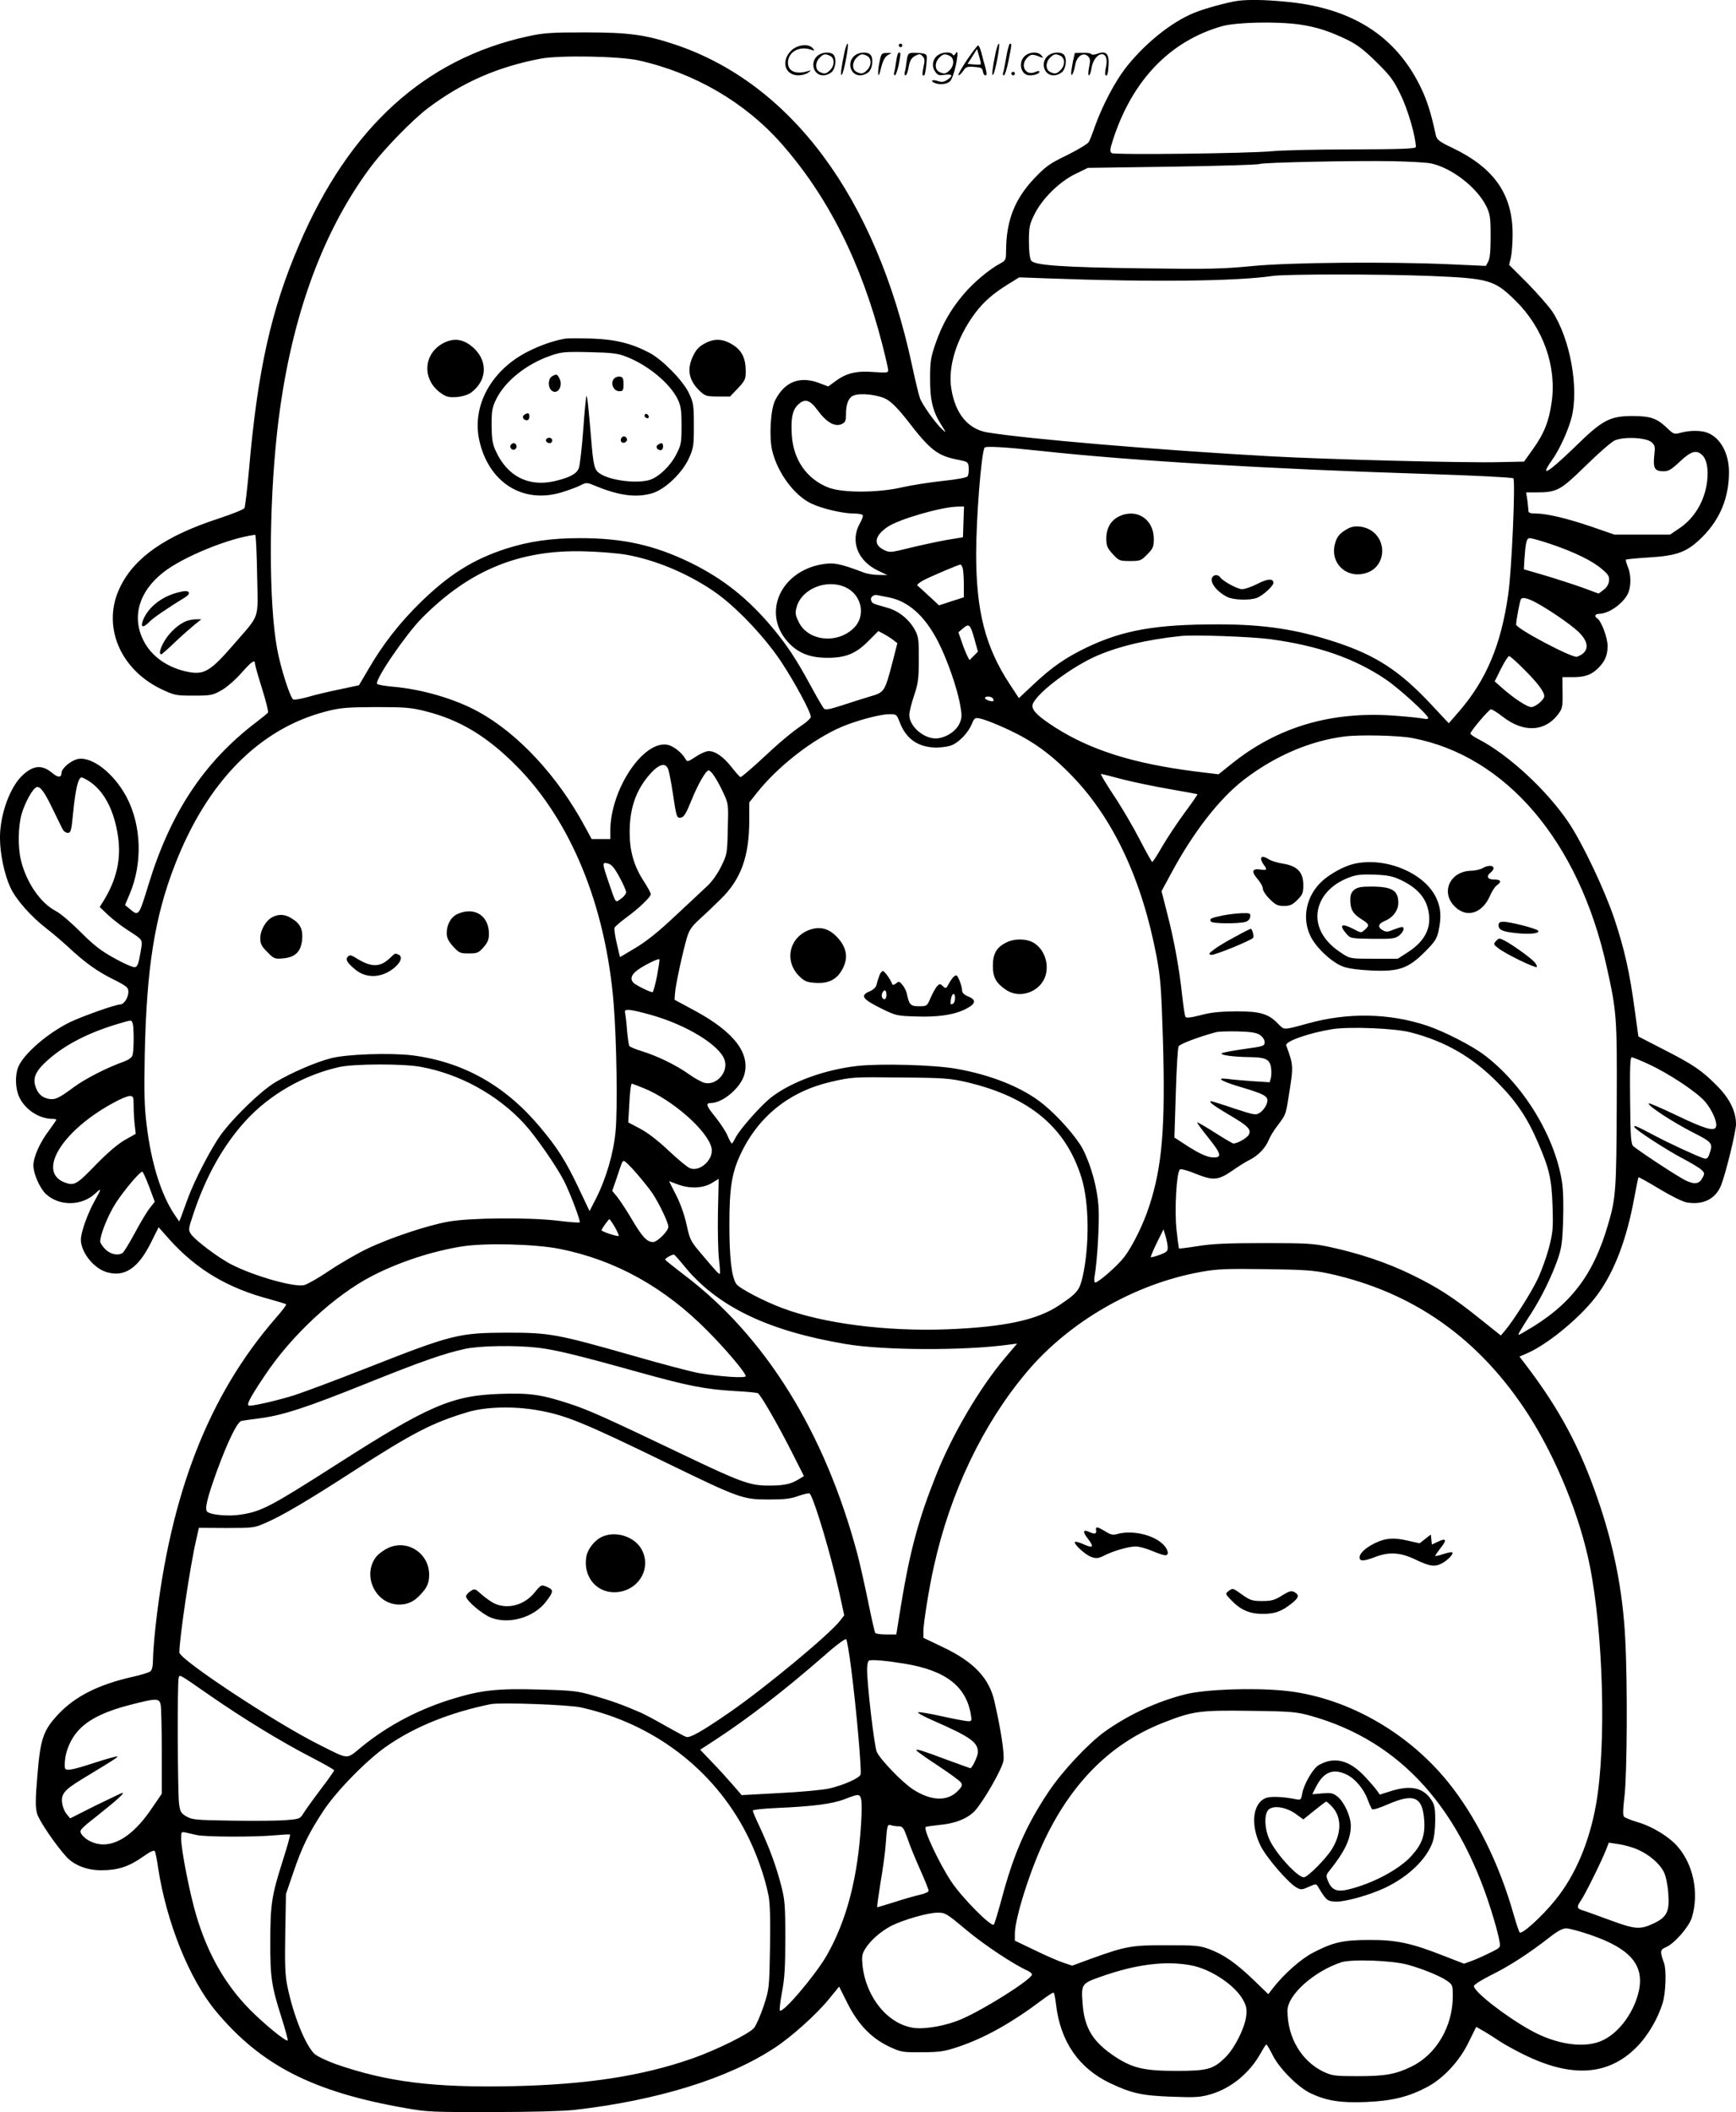 <?xml version="1.0" encoding="UTF-8"?>
<svg xmlns="http://www.w3.org/2000/svg" version="1.0" viewBox="0 0 986.985 1200.245" preserveAspectRatio="xMidYMid meet">
  <g transform="translate(-0.015,1200.811) scale(0.1,-0.1)" fill="#000000" stroke="none">
    <path d="M7035 12003 c-56 -8 -189 -44 -246 -68 -131 -53 -286 -179 -393 -318 -60 -79 -129 -211 -170 -325 -14 -41 -30 -82 -36 -91 -5 -10 -60 -43 -122 -74 -100 -48 -123 -65 -187 -132 -113 -120 -160 -240 -161 -413 0 -49 -2 -54 -31 -70 -66 -35 -156 -111 -212 -178 -73 -86 -122 -173 -159 -281 -25 -72 -30 -100 -30 -192 -1 -124 15 -191 63 -266 31 -50 31 -50 4 -25 -35 32 -111 138 -124 174 -6 15 -27 100 -46 190 -204 949 -685 1599 -1347 1821 -168 56 -263 69 -513 69 -191 0 -234 -3 -322 -22 -587 -128 -1017 -518 -1302 -1184 -161 -374 -237 -719 -286 -1288 -10 -107 -21 -201 -25 -209 -4 -8 -72 -35 -151 -61 -297 -97 -473 -219 -555 -386 -107 -216 -6 -467 233 -582 75 -35 82 -37 183 -37 97 0 109 2 157 29 30 16 79 59 114 98 60 68 79 81 79 54 0 -8 18 -71 40 -141 22 -70 37 -131 34 -136 -2 -4 -33 -29 -67 -55 -296 -225 -487 -513 -612 -921 -56 -183 -56 -183 -107 -140 l-27 22 25 59 c76 177 69 394 -17 556 -71 133 -195 230 -275 215 -39 -7 -94 -53 -94 -79 0 -27 -20 -28 -51 -2 -58 49 -106 47 -168 -9 -73 -66 -131 -223 -131 -358 0 -90 25 -208 59 -282 32 -69 117 -165 205 -233 34 -26 90 -74 126 -107 94 -88 164 -138 258 -184 73 -37 82 -45 82 -69 0 -33 -25 -72 -47 -72 -27 0 -223 -70 -288 -102 -128 -64 -260 -179 -291 -253 -19 -47 -17 -122 5 -170 32 -71 113 -125 189 -125 12 0 22 -2 22 -5 0 -3 -18 -29 -39 -58 -54 -70 -91 -154 -91 -202 0 -47 37 -130 71 -162 77 -71 205 -69 282 4 35 34 34 25 -3 -40 -41 -73 -80 -181 -80 -223 0 -71 70 -160 143 -184 102 -32 181 18 254 164 l45 90 64 -72 c153 -169 329 -274 568 -337 49 -14 91 -26 93 -29 3 -3 -24 -38 -59 -78 -381 -438 -599 -997 -683 -1748 -8 -74 -15 -160 -15 -191 0 -37 -5 -61 -15 -69 -8 -6 -52 -20 -97 -30 -194 -43 -329 -110 -426 -213 -86 -92 -102 -139 -119 -345 -12 -141 -12 -184 -2 -220 11 -40 106 -179 167 -246 45 -48 117 -76 198 -76 93 0 156 20 234 75 45 32 66 41 71 33 3 -7 12 -49 18 -93 47 -309 177 -633 328 -815 257 -309 553 -460 1081 -552 116 -21 159 -23 487 -22 221 0 402 5 470 12 473 54 873 178 1138 352 97 63 239 191 310 278 l58 71 49 -98 c60 -118 134 -195 237 -244 65 -30 74 -32 183 -31 98 0 128 4 200 28 154 50 311 138 485 269 33 25 62 44 66 41 3 -2 9 -31 13 -65 24 -211 129 -364 308 -449 122 -58 182 -71 354 -77 135 -5 159 -3 221 15 116 36 217 119 281 233 15 27 29 49 32 49 3 0 20 -29 38 -65 40 -76 144 -180 215 -213 89 -42 170 -55 312 -49 149 6 242 29 347 84 95 50 188 150 240 260 l41 83 46 -26 c25 -15 65 -40 88 -56 23 -15 81 -48 130 -72 274 -137 485 -125 647 38 65 65 123 164 150 255 17 59 21 185 7 223 -24 67 -23 77 11 91 48 20 131 116 147 168 42 139 9 302 -82 405 -47 54 -141 112 -222 136 -38 11 -75 26 -81 32 -8 8 -7 40 2 116 15 126 18 648 4 900 -14 271 -66 530 -157 792 -102 295 -217 509 -408 760 l-36 47 46 20 c124 55 313 214 401 337 95 132 163 313 205 542 12 64 23 119 25 120 1 2 55 -28 118 -66 66 -40 133 -73 156 -77 93 -16 164 20 195 97 27 68 85 305 85 348 0 73 -37 147 -109 219 -84 85 -133 119 -306 207 l-140 72 -21 153 c-29 213 -57 339 -115 514 -55 164 -178 424 -258 545 -124 186 -346 391 -518 479 -24 12 -43 26 -43 31 0 12 101 132 116 137 5 2 36 -17 68 -42 117 -91 238 -86 313 12 26 34 28 43 27 125 l-1 88 58 0 c69 0 104 12 142 48 41 39 57 75 57 129 0 48 -36 143 -59 157 -19 12 -12 26 12 26 58 1 144 65 166 123 15 40 14 102 -4 144 -8 20 -13 38 -11 41 3 2 60 8 128 12 167 10 221 31 309 119 99 100 149 222 149 366 0 108 -49 196 -123 224 -36 14 -101 14 -151 0 -37 -10 -40 -9 -75 24 -60 58 -95 70 -196 71 -131 0 -173 -21 -327 -172 -158 -153 -207 -182 -135 -80 43 60 92 167 112 243 43 169 -8 450 -111 605 -21 30 -84 102 -140 159 l-104 104 10 41 c5 22 10 82 10 132 0 228 -104 378 -345 493 -70 33 -85 45 -91 68 -28 130 -50 200 -88 278 -143 293 -396 451 -773 484 -117 11 -210 12 -268 4z m352 -134 c94 -13 172 -38 273 -87 57 -28 96 -58 166 -127 79 -78 98 -103 138 -187 41 -83 85 -237 86 -295 0 -10 -79 -13 -362 -14 -200 0 -403 -5 -453 -10 -134 -13 -897 -22 -914 -11 -12 9 -11 21 8 79 110 337 324 558 618 642 80 23 310 28 440 10z m-3757 -204 c316 -70 604 -237 811 -471 265 -299 456 -678 575 -1142 19 -73 34 -140 34 -149 0 -13 -11 -14 -82 -9 -97 8 -156 -6 -218 -52 l-41 -30 -50 19 c-110 42 -197 9 -251 -96 -27 -51 -36 -208 -18 -286 30 -127 126 -257 224 -303 62 -29 178 -56 240 -56 25 0 47 -4 51 -9 3 -5 -3 -24 -14 -43 -60 -103 -16 -218 104 -274 l50 -24 -50 1 c-27 0 -66 6 -85 14 -135 51 -170 58 -239 46 -243 -44 -342 -291 -181 -452 55 -55 120 -79 215 -79 102 0 160 23 229 92 l60 60 30 -16 c17 -9 42 -25 55 -35 l23 -18 -26 -102 c-46 -176 -47 -177 -130 -201 -39 -12 -111 -34 -161 -51 -71 -23 -92 -26 -101 -17 -6 7 -40 65 -74 128 -85 156 -133 229 -223 337 -138 163 -278 274 -462 364 -204 99 -382 139 -625 139 -167 0 -291 -18 -423 -60 -185 -60 -322 -145 -485 -304 -118 -115 -215 -239 -295 -377 l-56 -95 -108 -23 c-59 -12 -140 -31 -180 -43 -39 -11 -78 -18 -85 -15 -17 6 -73 181 -92 287 -48 257 -48 802 0 1235 68 613 246 1119 527 1498 77 105 242 274 332 342 195 146 394 233 640 280 107 20 447 14 555 -10z m4503 -585 c119 -24 264 -136 318 -245 21 -45 24 -63 24 -170 0 -83 -4 -127 -14 -144 l-13 -24 -197 9 c-359 16 -923 11 -1133 -10 -164 -16 -243 -18 -615 -13 -460 6 -620 17 -640 44 -8 11 -13 51 -13 108 0 83 3 98 32 156 44 89 143 186 233 229 l70 34 482 7 c265 4 488 11 494 15 15 9 538 20 759 16 91 -2 187 -7 213 -12z m-3 -640 c337 -14 366 -22 487 -141 157 -155 234 -372 205 -576 -15 -108 -43 -179 -105 -265 l-52 -73 -140 -3 c-194 -5 -972 15 -1299 33 -637 35 -1390 99 -1613 136 -109 19 -181 105 -204 247 -21 126 30 288 133 428 51 68 105 115 193 169 l60 37 165 -6 c594 -22 1073 -16 1275 14 75 11 616 11 895 0z m-3089 -701 c28 -16 68 -56 117 -119 131 -170 171 -201 286 -224 60 -12 61 -13 64 -47 1 -19 -2 -40 -6 -47 -5 -8 -59 -18 -143 -27 -74 -8 -177 -24 -229 -36 -137 -32 -341 -33 -421 -1 -122 48 -198 157 -207 296 -6 95 3 142 33 172 40 40 69 32 115 -31 49 -67 97 -94 135 -77 21 10 25 18 25 56 0 58 14 94 42 106 39 17 142 5 189 -21z m4349 -244 c20 -18 21 -26 15 -78 -7 -70 3 -87 53 -87 29 0 45 10 93 55 63 60 95 69 128 36 25 -25 35 -79 27 -147 -13 -111 -71 -210 -158 -268 l-53 -36 -158 0 -158 0 -130 45 c-141 48 -255 75 -319 75 -27 0 -40 4 -40 14 0 7 -3 34 -6 60 l-7 46 57 0 c118 0 138 11 281 151 72 71 146 135 165 144 52 23 180 17 210 -10z m-3475 -49 c522 -57 1306 -103 2190 -131 282 -9 494 -20 499 -25 13 -13 -9 -523 -29 -660 -41 -287 -124 -484 -278 -663 l-60 -69 -101 108 c-179 191 -313 278 -544 354 -222 72 -403 100 -668 100 -352 0 -536 -32 -743 -130 -123 -59 -201 -113 -308 -214 l-80 -75 -52 79 c-138 210 -191 413 -191 740 0 201 29 574 48 604 6 10 111 4 317 -18z m-437 -403 l-3 -88 -97 -16 c-54 -10 -147 -30 -208 -45 -105 -26 -112 -27 -144 -11 -63 30 -54 81 22 132 67 44 303 112 395 114 l38 1 -3 -87z m-4016 -300 c5 -264 20 -220 -134 -398 -129 -149 -166 -172 -254 -156 -117 22 -212 87 -258 179 -68 134 -26 279 112 387 111 88 375 196 523 214 4 1 9 -101 11 -226z m7356 173 c133 -45 236 -95 290 -142 36 -30 43 -42 40 -67 -2 -19 -13 -38 -31 -51 l-28 -21 -92 34 c-51 18 -146 49 -213 69 l-120 35 3 56 c7 98 12 121 31 121 10 0 64 -15 120 -34z m-5258 -60 c167 -30 345 -104 497 -207 122 -83 285 -253 383 -399 78 -118 170 -288 170 -316 0 -7 -21 -27 -47 -45 -61 -41 -133 -101 -251 -212 -53 -48 -98 -86 -102 -85 -5 2 -27 27 -50 56 -47 60 -93 92 -131 92 -14 0 -47 -14 -73 -32 -46 -30 -49 -31 -59 -12 -20 35 -68 73 -102 80 -138 25 -324 -254 -325 -488 l0 -48 -53 0 -53 0 -38 70 c-155 288 -380 530 -607 654 -135 74 -322 128 -487 142 -45 4 -85 11 -88 16 -14 22 162 279 253 372 271 274 557 392 928 381 83 -2 188 -11 235 -19z m1914 -78 c3 -13 6 -55 6 -94 l0 -70 -71 -23 -70 -23 -57 53 c-31 29 -61 56 -66 60 -4 4 11 17 35 30 47 24 200 89 210 89 4 0 9 -10 13 -22z m-667 -107 c94 -43 118 -165 46 -233 -94 -91 -258 -73 -311 34 -20 40 -22 52 -13 85 28 105 170 163 278 114z m238 -56 c116 -20 211 -103 288 -252 52 -101 111 -269 127 -366 10 -56 9 -70 -5 -101 -19 -41 -68 -75 -119 -83 -73 -12 -166 63 -166 133 0 16 12 65 27 109 23 69 27 97 27 205 1 109 -2 130 -21 166 -33 62 -93 111 -160 129 -84 24 -83 23 -90 41 -7 18 14 36 37 30 8 -2 33 -7 55 -11z m3678 -26 c74 -38 203 -126 251 -171 65 -62 62 -117 -8 -142 -26 -9 -346 160 -346 183 0 23 21 134 27 144 7 12 32 8 76 -14z m-3182 -215 l19 -69 -24 -24 -24 -24 -12 23 c-6 12 -21 47 -31 78 l-20 57 27 23 c34 29 41 22 65 -64z m1680 2 c274 -37 481 -109 658 -229 76 -51 241 -202 241 -219 0 -6 -11 -7 -25 -4 -13 3 -81 11 -151 16 -369 30 -679 -60 -946 -276 l-70 -56 -131 16 c-354 45 -595 121 -799 251 -93 60 -128 93 -128 122 0 51 195 205 352 278 125 57 292 98 493 119 75 8 400 -4 506 -18z m1444 -172 c76 -75 115 -127 115 -152 0 -20 -50 -62 -74 -62 -23 0 -97 48 -165 108 l-43 38 36 72 c20 40 41 72 46 72 5 0 44 -34 85 -76z m-3020 -165 c4 -6 5 -12 3 -14 -7 -7 -48 7 -48 16 0 13 37 11 45 -2z m-3224 -73 c194 -49 348 -142 515 -310 310 -312 508 -795 553 -1351 17 -209 23 -601 11 -725 -12 -127 -53 -268 -113 -386 l-35 -68 -64 135 c-73 153 -121 228 -219 344 -198 236 -437 369 -725 406 -125 15 -375 7 -464 -17 -85 -22 -222 -81 -313 -135 -81 -48 -236 -197 -311 -299 -54 -74 -151 -260 -189 -365 -14 -38 -30 -83 -36 -99 l-12 -29 -26 38 c-76 112 -133 293 -159 509 -13 103 -15 187 -11 396 10 494 56 786 171 1082 183 473 480 775 859 873 81 21 115 24 283 25 170 0 202 -3 285 -24z m2694 -61 c36 -96 105 -144 208 -145 32 0 72 6 90 14 42 18 92 71 112 119 15 36 18 38 47 32 45 -10 163 -61 238 -102 100 -55 188 -123 286 -225 235 -243 398 -592 480 -1027 22 -118 27 -181 36 -476 14 -494 -4 -715 -78 -941 -33 -102 -94 -226 -142 -289 -36 -48 -147 -145 -165 -145 -5 0 -7 15 -4 33 16 91 28 304 23 395 -7 108 -41 234 -89 329 -34 66 -139 186 -224 255 -114 94 -296 168 -498 203 -126 22 -425 30 -558 16 -189 -21 -382 -92 -495 -181 -61 -49 -177 -181 -200 -227 -9 -18 -18 -33 -21 -33 -3 0 -14 19 -24 43 -9 23 -40 70 -67 104 -56 69 -60 83 -27 83 66 1 165 84 188 158 37 124 -58 247 -283 368 l-113 61 3 39 c3 45 45 238 68 315 12 41 28 64 71 103 31 28 86 80 122 116 114 112 160 240 161 442 l0 106 42 53 c120 152 318 306 484 377 83 35 216 71 265 71 46 1 46 1 64 -44z m2915 -91 c532 -101 946 -586 1104 -1296 58 -261 60 -285 58 -786 -2 -482 -5 -532 -48 -678 -85 -294 -215 -463 -468 -609 -47 -28 -48 -28 -36 -5 7 12 34 57 62 99 59 91 118 210 154 312 22 63 27 96 31 219 3 85 1 176 -6 220 -40 260 -219 554 -441 722 -71 54 -229 135 -328 168 -214 71 -448 75 -673 13 -146 -40 -136 -39 -172 -3 -56 58 -102 71 -240 71 -90 -1 -144 -6 -202 -22 -55 -14 -80 -17 -85 -9 -4 6 -12 61 -19 123 -16 149 -45 312 -85 465 l-32 126 53 98 c126 235 274 426 415 535 176 135 375 221 573 246 84 11 309 6 385 -9z m-4231 -177 c5 -13 17 -73 26 -133 21 -143 23 -146 47 -142 16 2 30 25 58 95 38 94 83 173 99 173 14 0 48 -51 82 -124 31 -66 31 -67 27 -208 -3 -139 -4 -145 -37 -212 -20 -42 -52 -87 -80 -113 -25 -24 -107 -100 -182 -170 -93 -88 -163 -144 -225 -181 l-89 -53 -18 77 c-10 42 -16 83 -13 90 3 7 31 31 63 55 73 53 143 119 143 136 0 7 -18 40 -40 74 -56 86 -80 171 -80 278 0 139 37 242 118 333 50 55 86 64 101 25z m2581 -57 c62 -16 183 -41 269 -56 86 -15 157 -28 159 -29 2 -2 -31 -49 -73 -106 -42 -57 -99 -143 -127 -191 -28 -49 -53 -88 -57 -88 -3 0 -35 57 -71 127 -36 70 -102 183 -147 250 -45 68 -78 123 -73 123 4 0 58 -13 120 -30z m-5862 -19 c79 -58 132 -163 153 -305 19 -128 -7 -245 -82 -367 l-22 -35 47 -45 c26 -24 73 -61 104 -81 102 -67 94 -53 80 -138 -10 -58 -17 -76 -31 -78 -10 -2 -62 20 -115 50 -77 42 -117 73 -194 150 -53 53 -116 107 -139 118 -89 46 -169 163 -200 290 -18 77 -16 194 5 265 19 64 62 142 84 150 20 7 46 -28 92 -125 23 -47 47 -96 54 -110 6 -14 20 -25 31 -25 18 0 21 12 31 115 13 133 29 200 48 200 7 0 31 -13 54 -29z m3004 -537 c21 -38 38 -77 38 -86 0 -9 -13 -26 -29 -37 -34 -24 -27 -33 -72 98 -36 106 -36 111 -2 102 20 -5 37 -25 65 -77z m213 -565 c-10 -49 -21 -89 -25 -89 -16 0 -98 41 -110 55 -24 29 -3 59 72 100 40 22 75 36 77 32 2 -5 -5 -49 -14 -98z m-31 -219 c201 -57 389 -172 416 -256 22 -67 -44 -144 -112 -130 -16 3 -58 26 -93 51 -71 51 -179 103 -270 131 -33 10 -63 23 -67 28 -3 5 -9 46 -13 90 -3 45 -9 89 -11 99 -8 25 24 22 150 -13z m-2950 -46 c8 -20 8 -152 0 -181 -4 -15 -21 -27 -53 -39 -93 -33 -216 -96 -280 -143 -89 -66 -108 -74 -146 -67 -38 8 -62 31 -75 76 -13 47 7 87 73 145 99 88 233 156 402 206 75 22 72 22 79 3z m7268 -53 c196 -51 350 -140 493 -285 107 -108 169 -200 231 -345 62 -143 76 -203 81 -356 4 -126 2 -150 -20 -236 -14 -53 -43 -134 -65 -180 -38 -79 -133 -229 -185 -292 l-24 -28 -114 91 c-157 126 -242 181 -394 255 -139 68 -295 120 -465 157 -94 20 -132 22 -375 22 -205 0 -295 -4 -374 -17 -57 -9 -106 -15 -108 -14 -1 2 -8 51 -14 108 -12 110 0 322 19 341 5 5 39 -3 85 -22 104 -42 132 -40 211 14 35 25 82 54 103 64 48 25 88 67 107 113 8 20 30 56 49 80 48 64 47 62 63 162 29 180 29 178 -13 294 -9 23 128 71 263 93 99 15 357 5 446 -19z m-859 -14 c16 -11 27 -27 27 -41 0 -22 -6 -24 -116 -39 -63 -9 -121 -20 -127 -24 -15 -10 65 -21 155 -22 92 -1 115 -12 124 -55 3 -20 3 -48 0 -62 l-7 -26 -97 6 c-53 4 -117 9 -142 13 -76 9 -34 -15 90 -51 132 -40 148 -51 130 -95 -6 -16 -23 -37 -37 -46 -23 -15 -30 -14 -146 24 -67 23 -126 41 -130 41 -20 0 10 -23 96 -74 113 -66 133 -86 117 -116 -10 -19 -64 -50 -88 -50 -4 0 -50 27 -102 60 -52 33 -98 60 -103 60 -4 0 24 -39 62 -86 79 -98 82 -119 16 -112 -28 4 -69 23 -125 58 l-83 54 8 250 c4 138 11 258 16 268 8 14 111 53 214 81 11 3 65 5 121 4 76 -2 107 -7 127 -20z m2214 -168 c112 -52 271 -157 317 -211 40 -47 72 -119 62 -144 -10 -27 -66 -10 -228 68 -82 39 -151 69 -154 66 -10 -11 134 -105 247 -163 116 -59 119 -63 98 -124 -9 -26 -15 -30 -33 -25 -40 13 -201 87 -292 136 -91 48 -110 56 -100 39 12 -18 185 -130 271 -175 50 -26 99 -56 109 -66 18 -17 18 -22 6 -44 -19 -36 -43 -40 -92 -18 -37 16 -246 153 -300 195 -15 12 -18 41 -20 260 -2 181 0 247 9 247 6 0 51 -18 100 -41z m-6987 -13 c223 -40 439 -159 591 -324 65 -71 183 -241 226 -325 36 -72 95 -228 89 -235 -3 -3 -59 1 -123 9 -166 20 -500 17 -623 -5 -123 -22 -335 -93 -464 -155 -56 -27 -153 -83 -214 -124 -62 -42 -126 -78 -143 -82 -56 -13 -282 51 -410 116 -71 35 -211 140 -233 174 -16 24 -15 29 13 113 71 214 171 392 296 529 137 151 333 263 536 308 84 18 360 19 459 1z m3113 -89 c353 -85 558 -257 646 -542 44 -141 46 -386 6 -564 -18 -76 -31 -92 -131 -159 -125 -85 -312 -125 -639 -138 -346 -13 -705 33 -938 121 -107 40 -245 113 -261 137 -27 42 -39 150 -39 338 0 208 14 292 62 396 101 217 278 359 514 414 122 28 122 28 407 25 245 -2 273 -5 373 -28z m-1842 -33 c162 -66 360 -239 384 -337 17 -64 -65 -142 -123 -117 -15 6 -69 51 -121 100 -58 55 -119 102 -161 124 l-68 36 5 87 c4 85 10 133 16 133 2 0 32 -12 68 -26z m-2901 -101 c0 -32 3 -80 6 -108 l6 -50 -62 -35 c-40 -23 -99 -73 -166 -142 -108 -112 -122 -120 -177 -99 -157 60 -15 293 276 451 39 22 82 40 95 40 20 0 22 -5 22 -57z m2857 -380 c33 -38 74 -89 92 -115 39 -59 91 -167 91 -191 0 -25 -63 -87 -87 -87 -34 0 -61 29 -117 123 -29 50 -68 109 -84 130 l-31 38 25 72 c33 100 32 97 43 97 5 0 36 -30 68 -67z m-2769 -78 l32 -86 -29 -37 c-16 -20 -54 -84 -85 -142 -31 -57 -62 -108 -69 -112 -26 -17 -69 -8 -98 21 -16 16 -29 36 -29 44 0 41 46 153 90 221 48 73 135 176 149 176 4 0 21 -38 39 -85z m3234 -147 c-2 -106 1 -227 6 -268 5 -41 7 -77 5 -80 -5 -5 -22 14 -118 128 -48 57 -54 71 -71 149 -11 52 -34 119 -59 168 l-41 81 48 -18 c69 -26 143 -23 193 6 22 13 40 25 41 25 0 1 -1 -86 -4 -191z m-586 -83 c14 -25 24 -48 22 -50 -6 -6 -98 25 -98 32 0 7 40 63 45 63 2 0 16 -20 31 -45z m3143 -115 c1 -22 -6 -28 -46 -43 -25 -9 -48 -15 -50 -13 -2 2 13 38 34 81 l38 77 12 -39 c6 -21 12 -49 12 -63z m-3456 -9 c315 -63 593 -217 837 -463 104 -104 220 -241 220 -260 0 -13 -145 -3 -265 17 -44 8 -213 52 -375 99 -433 123 -473 131 -715 131 -278 -1 -312 -9 -810 -205 -165 -65 -345 -132 -400 -150 -85 -27 -225 -60 -256 -60 -21 0 -4 36 83 166 154 234 405 466 621 575 151 77 335 137 503 164 132 21 417 14 557 -14z m706 -96 c188 -231 475 -370 922 -445 215 -36 672 -38 925 -3 l47 6 -67 -79 c-145 -171 -302 -437 -395 -672 -99 -248 -148 -430 -198 -734 l-27 -168 -58 0 c-31 0 -59 4 -62 9 -3 5 -22 87 -41 182 -20 96 -47 217 -61 269 -186 694 -525 1238 -989 1587 -55 42 -101 79 -103 83 -2 6 33 27 49 29 3 1 29 -28 58 -64z m3666 -44 c484 -106 859 -372 1138 -807 157 -247 290 -573 346 -854 77 -389 94 -1018 36 -1352 -38 -217 -118 -407 -233 -548 -74 -92 -190 -197 -202 -183 -4 4 -19 50 -34 101 -82 291 -217 562 -377 758 -235 288 -587 482 -932 515 -181 17 -446 7 -557 -21 -161 -40 -326 -117 -460 -213 -94 -68 -242 -226 -319 -342 -125 -187 -197 -350 -265 -604 -20 -74 -40 -141 -45 -149 -11 -20 -179 149 -242 243 -70 106 -160 297 -146 311 2 2 35 7 73 11 93 8 162 35 206 80 49 53 155 237 163 285 7 39 -14 175 -51 338 -30 132 -117 224 -291 307 l-113 54 0 37 c0 45 33 252 60 370 93 420 278 806 525 1100 242 289 615 504 991 572 94 17 144 19 369 16 222 -3 275 -7 360 -25z m-4500 -421 c102 -12 215 -39 578 -140 280 -78 377 -97 549 -107 64 -3 121 -9 127 -12 17 -11 108 -168 187 -323 l75 -148 -33 -20 c-44 -27 -88 -35 -178 -34 -95 1 -156 23 -445 161 -477 228 -564 267 -676 304 -163 53 -226 62 -398 56 -270 -9 -405 -67 -921 -397 -382 -244 -432 -271 -552 -289 -68 -11 -171 -2 -190 17 -15 15 0 77 54 227 64 175 118 285 142 289 12 2 60 9 107 15 128 17 261 60 599 196 319 128 448 173 565 198 83 18 282 21 410 7z m-3 -355 c163 -28 261 -68 738 -300 414 -201 433 -208 580 -208 92 0 126 4 172 21 32 11 60 17 63 12 30 -48 119 -347 166 -558 l29 -133 -23 -30 c-63 -81 -429 -384 -631 -523 -155 -107 -224 -146 -245 -138 -9 3 -61 31 -116 62 -55 32 -118 65 -140 75 -106 46 -168 68 -265 96 -96 28 -122 31 -310 36 -235 7 -330 -3 -480 -48 -202 -60 -379 -152 -533 -277 -90 -74 -69 -75 -239 10 -248 123 -798 486 -798 526 0 79 61 491 95 637 l16 71 157 -1 c151 0 159 1 222 29 95 41 241 127 493 290 345 223 459 281 658 340 101 30 258 34 391 11z m1787 -1465 c30 -230 61 -587 54 -606 -8 -21 -96 -60 -177 -79 -33 -8 -159 -20 -280 -26 l-219 -12 -51 59 c-28 32 -81 91 -118 129 l-67 70 92 60 c185 121 390 280 606 468 68 61 127 105 132 100 5 -5 17 -78 28 -163z m304 24 c239 -39 357 -133 379 -304 3 -22 0 -25 -27 -22 -16 2 -81 14 -144 28 -62 14 -121 24 -130 22 -9 -2 29 -23 84 -47 212 -93 255 -123 255 -180 0 -22 -33 -91 -43 -91 -2 0 -59 21 -128 46 -147 55 -179 65 -179 56 0 -4 55 -43 122 -87 67 -44 127 -88 132 -97 9 -14 5 -24 -20 -49 -59 -59 -151 -55 -252 10 -61 39 -187 170 -207 214 -14 32 -55 380 -55 469 0 28 5 48 12 50 18 6 98 -1 201 -18z m-3946 -183 c186 -129 409 -265 577 -351 69 -36 126 -68 126 -72 0 -4 -35 -54 -78 -110 -43 -57 -86 -117 -97 -135 -18 -30 -22 -32 -99 -38 -45 -4 -182 -5 -306 -3 -205 3 -228 5 -260 24 -31 18 -36 26 -42 75 -8 69 -10 692 -2 713 7 19 -5 26 181 -103z m-283 -52 c3 -17 6 -138 6 -268 l0 -236 -56 -82 c-90 -134 -185 -205 -274 -206 -51 -1 -103 24 -127 59 -13 21 -9 26 99 111 106 84 148 123 134 123 -3 0 -71 -33 -152 -72 l-145 -73 -19 23 c-11 13 -22 38 -25 55 -11 58 7 81 110 144 183 111 206 125 202 130 -3 2 -61 -14 -129 -36 -131 -43 -167 -49 -169 -28 -6 76 29 166 89 224 57 56 149 99 282 133 152 39 166 39 174 -1z m2391 -14 c411 -92 751 -351 938 -714 56 -108 106 -248 127 -357 8 -40 11 -139 8 -295 -4 -231 -5 -235 -36 -330 -18 -53 -42 -109 -54 -124 -25 -33 -218 -128 -353 -175 -287 -100 -601 -148 -1025 -157 -445 -9 -711 24 -1005 127 -49 18 -102 43 -117 57 -52 49 -121 222 -154 384 -13 63 -15 125 -12 302 l4 222 41 120 c49 145 90 230 174 356 76 114 251 292 362 367 159 110 361 190 587 236 56 11 446 -3 515 -19z m4150 -48 c510 -144 854 -527 1039 -1157 14 -47 28 -102 31 -122 7 -37 7 -37 -52 -66 -32 -16 -78 -37 -103 -46 l-46 -17 -116 45 c-183 72 -270 91 -423 90 -148 0 -206 -13 -319 -72 -68 -35 -161 -117 -224 -196 l-31 -40 -84 81 c-100 96 -169 144 -252 175 -54 20 -78 22 -240 22 -201 1 -236 -6 -430 -76 l-109 -40 -51 17 c-27 9 -101 41 -162 71 l-113 54 0 38 c0 91 91 376 175 547 158 325 380 541 670 654 168 66 206 71 495 67 237 -3 262 -6 345 -29z m-2559 -473 c4 -14 4 -76 0 -138 -19 -310 -82 -551 -196 -751 -65 -112 -249 -329 -266 -312 -3 3 2 50 12 104 15 76 19 145 19 308 0 188 -3 220 -24 300 -28 109 -66 211 -120 328 -23 48 -41 91 -41 96 0 5 62 12 138 15 205 9 314 23 384 50 80 31 86 31 94 0z m212 -154 c24 0 29 -7 51 -67 12 -38 45 -117 72 -178 27 -60 49 -115 49 -122 0 -6 -22 -16 -49 -22 -26 -6 -91 -24 -143 -41 -52 -16 -97 -30 -100 -30 -3 0 6 62 18 138 13 75 27 175 30 222 7 104 10 114 30 106 9 -3 28 -6 42 -6z m-3988 -50 c53 -11 330 -12 445 -1 44 4 82 6 84 4 3 -2 -16 -70 -42 -151 -62 -195 -70 -245 -70 -457 -1 -203 7 -254 64 -433 22 -69 37 -127 35 -129 -9 -9 -130 90 -212 172 -142 143 -241 316 -307 535 -37 123 -87 376 -87 441 0 36 2 39 23 34 12 -3 42 -9 67 -15z m8195 -84 c64 -29 121 -78 145 -126 11 -22 21 -69 25 -121 8 -102 -7 -134 -79 -169 -81 -39 -107 -37 -256 18 -74 27 -145 53 -157 56 -28 9 -29 20 -4 55 22 31 118 225 142 287 l16 41 59 -9 c33 -5 82 -19 109 -32z m-3820 -456 c105 -87 265 -193 348 -231 15 -7 26 -17 24 -23 -10 -31 -264 -192 -396 -250 -85 -38 -204 -60 -273 -52 -147 19 -273 170 -294 354 -5 52 -3 66 15 95 29 48 90 101 150 132 69 34 206 74 261 74 43 1 52 -4 165 -99z m3550 -28 c221 -76 302 -168 274 -312 -25 -121 -109 -239 -204 -285 -101 -50 -265 -27 -415 57 -143 80 -320 218 -320 250 0 8 44 35 97 62 104 51 216 124 328 211 49 39 79 55 100 55 16 0 80 -17 140 -38z m-1040 -169 c89 -25 186 -65 225 -93 28 -20 30 -26 30 -84 0 -173 -93 -332 -234 -401 -90 -44 -149 -55 -304 -55 -133 0 -147 2 -197 25 -125 60 -205 194 -205 347 0 89 148 222 305 275 59 19 290 11 380 -14z m-1234 -3 c115 -21 257 -117 300 -203 16 -31 19 -49 14 -88 -9 -68 -66 -180 -115 -229 -71 -71 -102 -80 -281 -80 -182 0 -247 15 -345 78 -130 85 -179 164 -189 307 -8 108 -6 112 106 151 198 70 366 91 510 64z M3215 10084 c-66 -11 -144 -38 -220 -77 -202 -105 -311 -304 -271 -496 51 -242 246 -368 468 -301 40 12 89 30 108 40 35 18 36 18 95 -7 129 -52 225 -64 313 -38 73 22 169 113 208 197 27 59 29 71 29 188 0 116 -2 129 -28 184 -33 70 -147 187 -222 228 -102 54 -193 77 -326 82 -68 2 -137 2 -154 0z m346 -103 c122 -47 247 -150 292 -241 18 -38 22 -62 22 -150 0 -97 -2 -110 -30 -164 -34 -67 -102 -131 -154 -146 -75 -21 -221 -2 -279 36 -33 22 -38 42 -51 199 -15 178 -22 247 -27 242 -2 -2 -11 -89 -18 -193 -8 -104 -19 -201 -25 -216 -13 -33 -50 -53 -137 -74 -150 -34 -270 27 -336 173 -18 38 -22 67 -23 143 0 84 3 102 27 151 50 101 169 197 306 245 62 22 79 24 222 21 130 -3 164 -7 211 -26z M3138 9869 c-22 -13 -24 -62 -2 -80 34 -28 68 26 44 70 -12 24 -17 25 -42 10z M3490 9855 c-21 -25 -1 -70 30 -70 22 0 25 4 25 40 0 33 -4 41 -21 43 -11 2 -27 -4 -34 -13z M2981 9651 c-16 -10 -6 -31 15 -31 8 0 14 9 14 20 0 22 -7 25 -29 11z M3666 9652 c-3 -6 -1 -14 5 -17 15 -10 25 3 12 16 -7 7 -13 7 -17 1z M3537 9524 c-14 -14 -7 -35 11 -32 9 2 17 10 17 17 0 16 -18 25 -28 15z M3107 9514 c-9 -10 2 -24 19 -24 8 0 14 7 14 15 0 15 -21 21 -33 9z M2904 9479 c-10 -17 13 -36 27 -22 12 12 4 33 -11 33 -5 0 -12 -5 -16 -11z M3741 9481 c-16 -10 -6 -31 15 -31 8 0 14 9 14 20 0 22 -7 25 -29 11z M2520 10058 c-116 -62 -121 -211 -10 -286 29 -20 44 -23 88 -20 32 3 64 13 80 25 98 72 97 193 -2 268 -50 38 -100 42 -156 13z M4010 10058 c-33 -17 -51 -35 -67 -68 -40 -78 -28 -144 37 -205 29 -27 37 -30 101 -30 l70 0 45 47 c40 43 44 51 44 98 0 69 -21 114 -68 145 -57 38 -106 42 -162 13z M6361 9073 c-46 -23 -71 -67 -71 -125 0 -41 5 -54 36 -88 35 -38 39 -40 98 -40 59 0 64 2 99 38 33 33 37 44 37 87 0 114 -99 177 -199 128z M7665 9005 c-47 -26 -64 -45 -75 -87 -31 -114 73 -206 186 -163 98 37 112 172 25 235 -42 29 -98 35 -136 15z M6897 8733 c-26 -25 14 -83 80 -117 36 -18 128 -21 170 -5 32 12 93 67 93 85 0 26 -35 24 -91 -6 -32 -16 -71 -30 -87 -30 -27 0 -112 47 -126 69 -8 12 -29 15 -39 4z M993 8636 c-83 -26 -150 -82 -178 -148 -19 -46 -2 -52 35 -13 20 21 100 76 203 139 29 18 28 36 -1 35 -9 0 -36 -6 -59 -13z M1060 8479 c-43 -17 -91 -60 -121 -107 -27 -43 -38 -82 -22 -82 3 0 38 30 77 68 39 37 89 81 111 99 l40 32 -30 0 c-16 0 -41 -5 -55 -10z M2603 6815 c-38 -16 -63 -60 -63 -109 0 -27 9 -46 36 -76 34 -37 40 -40 89 -40 48 0 56 3 84 35 24 27 31 45 31 76 0 103 -81 156 -177 114z M1550 6797 c-38 -19 -70 -74 -70 -120 0 -33 7 -46 40 -79 38 -39 42 -40 91 -36 69 7 100 38 107 107 5 59 -11 91 -61 121 -37 23 -71 25 -107 7z M2213 6560 c-56 -51 -106 -49 -195 8 -22 13 -30 14 -40 4 -16 -16 -4 -36 44 -75 64 -52 154 -46 224 15 36 32 44 62 18 72 -20 8 -14 10 -51 -24z M4605 6725 c-118 -41 -149 -178 -60 -265 30 -29 43 -34 92 -37 72 -5 119 18 150 73 34 59 30 113 -10 166 -50 65 -106 86 -172 63z M5721 6652 c-55 -27 -76 -64 -76 -132 0 -66 18 -99 75 -137 67 -46 166 -22 210 49 43 71 18 175 -52 218 -41 25 -111 26 -157 2z M5000 6465 c-5 -14 -13 -37 -16 -52 -4 -16 -19 -30 -41 -39 -53 -23 -40 -43 62 -94 87 -43 93 -45 200 -48 126 -5 220 9 285 42 58 29 63 52 16 71 -25 10 -36 22 -36 35 0 12 -7 37 -15 57 -13 30 -17 34 -31 22 -8 -7 -22 -26 -30 -42 -14 -27 -17 -28 -33 -13 -16 15 -19 15 -34 -1 -8 -10 -25 -39 -36 -65 -20 -47 -21 -48 -66 -48 -48 0 -56 8 -69 71 -3 15 -14 37 -25 50 -17 21 -21 22 -36 9 -11 -9 -20 -11 -22 -5 -8 25 -44 75 -53 75 -6 0 -15 -11 -20 -25z m40 -110 c0 -25 -14 -34 -24 -16 -8 12 3 41 15 41 5 0 9 -11 9 -25z m390 -19 c0 -14 -5 -28 -11 -31 -15 -10 -18 -4 -12 28 7 34 23 36 23 3z M7170 7127 c0 -7 7 -22 15 -33 22 -29 18 -33 -19 -27 -47 7 -53 -11 -17 -53 17 -19 31 -44 31 -56 0 -11 17 -38 39 -59 33 -33 45 -39 81 -39 34 0 48 6 76 34 30 30 34 40 34 85 0 72 -34 108 -114 121 -32 5 -69 16 -82 25 -29 18 -44 19 -44 2z M7697 7099 c-55 -13 -132 -55 -178 -96 -93 -84 -120 -214 -66 -319 33 -65 122 -147 184 -169 30 -11 90 -19 163 -22 154 -7 207 12 301 106 57 57 68 74 78 119 17 80 13 132 -13 187 -66 143 -291 236 -469 194z m264 -90 c86 -40 136 -91 155 -156 30 -104 -6 -187 -110 -255 l-59 -38 -135 0 c-134 0 -136 0 -183 31 -91 58 -139 132 -139 211 1 90 63 171 166 214 51 21 72 24 154 22 78 -3 105 -8 151 -29z M7700 6952 c-17 -14 -23 -29 -23 -58 0 -53 15 -79 63 -109 46 -29 48 -35 19 -61 -20 -18 -21 -18 -62 4 -69 36 -87 26 -43 -25 24 -28 25 -28 150 -30 112 -1 128 1 151 19 25 20 34 48 15 48 -6 0 -27 -7 -48 -15 -30 -13 -41 -14 -59 -4 -33 18 -28 38 11 54 46 19 76 60 76 102 0 72 -36 93 -155 93 -55 0 -78 -4 -95 -18z M8430 7075 c-14 -8 -42 -14 -63 -15 -125 -1 -180 -126 -92 -207 67 -63 154 -34 197 66 10 24 28 51 38 58 30 21 24 33 -15 33 -38 0 -47 18 -20 40 39 32 3 52 -45 25z M6953 6806 c-68 -14 -79 -19 -68 -35 7 -12 154 -13 195 -2 15 4 26 15 28 29 3 20 -1 22 -45 21 -26 -1 -76 -6 -110 -13z M8520 6750 c0 -27 24 -37 107 -45 77 -8 132 0 117 15 -13 13 -159 50 -196 50 -21 0 -28 -5 -28 -20z M7023 6685 c-46 -24 -99 -56 -120 -72 -32 -24 -34 -28 -16 -31 19 -3 229 83 238 97 5 10 -5 51 -14 51 -3 0 -43 -20 -88 -45z M8506 6661 c-16 -18 -15 -20 11 -40 39 -32 212 -116 220 -108 3 4 -2 16 -13 28 -23 26 -127 100 -170 122 -29 15 -33 15 -48 -2z M6232 3312 c3 -21 -7 -24 -40 -9 -34 16 -38 1 -8 -37 37 -49 33 -58 -20 -35 -25 12 -48 18 -52 15 -10 -11 60 -75 94 -86 27 -9 39 -8 71 8 52 27 140 52 180 52 19 0 60 -11 93 -25 33 -14 66 -25 75 -25 24 0 17 34 -13 63 -57 55 -177 81 -259 58 -25 -7 -38 -5 -69 15 -47 28 -56 29 -52 6z M8103 3263 l-32 -25 -71 16 c-79 18 -123 14 -185 -16 -52 -26 -85 -57 -85 -80 0 -23 22 -23 88 2 80 31 144 27 231 -15 79 -38 108 -42 149 -21 32 17 68 54 59 62 -3 4 -26 -1 -51 -9 -26 -9 -46 -13 -46 -10 0 3 14 23 31 45 37 46 32 58 -16 35 l-34 -16 -3 28 -3 29 -32 -25z M6984 2966 c-18 -14 -18 -16 16 -51 54 -56 104 -78 180 -78 69 0 108 14 167 62 38 30 41 46 12 62 -17 9 -29 6 -71 -20 -41 -26 -59 -31 -112 -31 -55 0 -68 4 -112 35 -56 40 -54 40 -80 21z M3425 3276 c-42 -18 -83 -69 -91 -112 -20 -110 52 -204 158 -204 133 0 218 133 155 245 -40 71 -145 105 -222 71z M2202 3209 c-23 -11 -51 -33 -62 -46 -84 -107 -5 -273 130 -273 48 0 85 17 121 57 38 40 49 66 49 113 0 124 -129 205 -238 149z M3040 2959 c-56 -70 -148 -97 -224 -65 -19 8 -52 31 -75 51 -40 36 -42 37 -66 21 -14 -9 -25 -22 -25 -30 0 -23 93 -102 143 -121 103 -39 243 2 311 91 43 56 44 67 11 82 -37 17 -38 16 -75 -29z M7553 2000 c-18 -4 -44 -15 -58 -24 -32 -21 -83 -110 -91 -159 -7 -37 -8 -39 -38 -33 -68 14 -142 17 -168 7 -76 -29 -90 -152 -31 -272 34 -68 159 -213 206 -238 24 -13 31 -12 68 5 41 18 42 18 53 0 45 -75 51 -81 95 -84 52 -4 193 35 285 78 133 63 237 163 271 260 9 25 15 77 15 125 0 69 -4 88 -23 116 -45 69 -118 84 -229 49 l-63 -20 -15 21 c-8 12 -37 46 -65 76 -72 79 -141 109 -212 93z m103 -76 c47 -22 98 -82 119 -140 10 -27 22 -53 26 -57 4 -5 43 7 88 27 149 65 198 45 208 -86 7 -87 -12 -140 -72 -206 -70 -78 -223 -159 -363 -192 -62 -14 -91 -2 -112 50 -12 28 -11 34 9 58 87 109 121 180 121 255 0 53 -38 136 -76 166 -25 20 -37 22 -86 18 l-57 -5 20 40 c44 87 98 109 175 72z m-84 -181 c56 -59 57 -147 3 -239 -32 -54 -140 -164 -162 -164 -34 0 -149 123 -191 205 -34 66 -37 159 -7 182 31 23 98 11 151 -26 l44 -32 62 50 c35 28 65 51 68 51 4 0 18 -12 32 -27z M4801 11710 c-18 -85 -24 -135 -15 -127 12 11 43 177 33 177 -4 0 -12 -22 -18 -50z M5110 11750 c0 -5 5 -10 10 -10 6 0 10 5 10 10 0 6 -4 10 -10 10 -5 0 -10 -4 -10 -10z M5661 11710 c-18 -85 -24 -135 -15 -127 12 11 43 177 33 177 -4 0 -12 -22 -18 -50z M5721 11683 c-7 -42 -15 -82 -18 -90 -3 -7 -1 -13 5 -13 5 0 17 37 26 83 19 95 19 97 8 97 -4 0 -14 -34 -21 -77z M4501 11723 c-63 -59 -40 -143 38 -143 20 0 46 7 57 16 18 14 18 15 -6 7 -64 -19 -110 0 -110 48 0 61 63 98 130 75 22 -8 23 -7 11 8 -22 27 -85 21 -120 -11z M5496 11665 c-31 -47 -52 -85 -46 -85 5 0 17 11 26 25 15 23 23 26 63 23 39 -3 46 -6 49 -25 2 -13 8 -23 13 -23 11 0 11 6 0 50 -6 19 -15 54 -21 78 -6 23 -14 42 -19 42 -4 0 -33 -38 -65 -85z m80 -22 c-2 -3 -20 -3 -40 -1 l-35 3 27 42 27 43 12 -42 c7 -23 11 -43 9 -45z M4653 11695 c-50 -35 -31 -115 27 -115 17 0 39 9 50 20 22 22 27 79 8 98 -16 16 -59 15 -85 -3z m68 -5 c25 -14 25 -54 -1 -80 -23 -23 -33 -24 -61 -10 -25 14 -25 54 1 80 23 23 33 24 61 10z M4863 11695 c-50 -35 -31 -115 27 -115 17 0 39 9 50 20 22 22 27 79 8 98 -16 16 -59 15 -85 -3z m68 -5 c25 -14 25 -54 -1 -80 -23 -23 -33 -24 -61 -10 -25 14 -25 54 1 80 23 23 33 24 61 10z M5000 11653 c-12 -56 -8 -100 5 -48 13 57 26 83 48 93 20 9 19 10 -10 9 -31 0 -33 -2 -43 -54z M5096 11663 c-4 -27 -9 -56 -12 -65 -3 -10 -1 -18 4 -18 5 0 14 26 21 57 13 68 13 73 2 73 -5 0 -12 -21 -15 -47z M5155 11661 c-3 -25 -8 -54 -11 -63 -3 -10 -1 -18 4 -18 6 0 14 21 18 47 7 36 15 51 36 63 25 13 29 13 43 -1 13 -13 14 -24 6 -60 -9 -41 -8 -59 5 -47 3 3 8 31 11 61 5 53 4 56 -18 61 -13 3 -38 4 -56 4 -29 -1 -32 -4 -38 -47z M5333 11695 c-30 -21 -38 -62 -17 -92 14 -22 21 -25 55 -20 45 6 50 -5 14 -29 -20 -13 -31 -14 -55 -6 -30 11 -44 -1 -14 -12 30 -12 71 -6 87 12 9 10 23 49 31 87 14 68 13 93 -3 66 -6 -9 -11 -10 -15 -2 -10 16 -58 14 -83 -4z m68 -5 c25 -14 25 -54 -1 -80 -23 -23 -33 -24 -61 -10 -25 14 -25 54 1 80 23 23 33 24 61 10z M5833 11695 c-47 -33 -32 -115 21 -115 31 0 56 10 56 21 0 5 -11 4 -24 -2 -55 -25 -89 38 -45 82 20 20 31 21 74 3 18 -7 18 -6 6 9 -17 21 -59 22 -88 2z M5963 11695 c-50 -35 -31 -115 27 -115 17 0 39 9 50 20 22 22 27 79 8 98 -16 16 -59 15 -85 -3z m68 -5 c25 -14 25 -54 -1 -80 -23 -23 -33 -24 -61 -10 -25 14 -25 54 1 80 23 23 33 24 61 10z M6100 11658 c-5 -27 -10 -57 -10 -66 1 -27 16 5 24 51 9 47 47 71 72 45 13 -13 14 -24 6 -62 -5 -25 -6 -46 -1 -46 5 0 12 19 15 42 7 43 33 78 59 78 23 0 33 -29 23 -73 -5 -22 -6 -42 -3 -45 10 -11 15 6 18 58 3 64 -15 81 -63 63 -18 -7 -32 -7 -36 -2 -3 5 -25 8 -49 7 l-44 -1 -11 -49z M5750 11590 c0 -5 5 -10 10 -10 6 0 10 5 10 10 0 6 -4 10 -10 10 -5 0 -10 -4 -10 -10z"></path>
  </g>
</svg>
